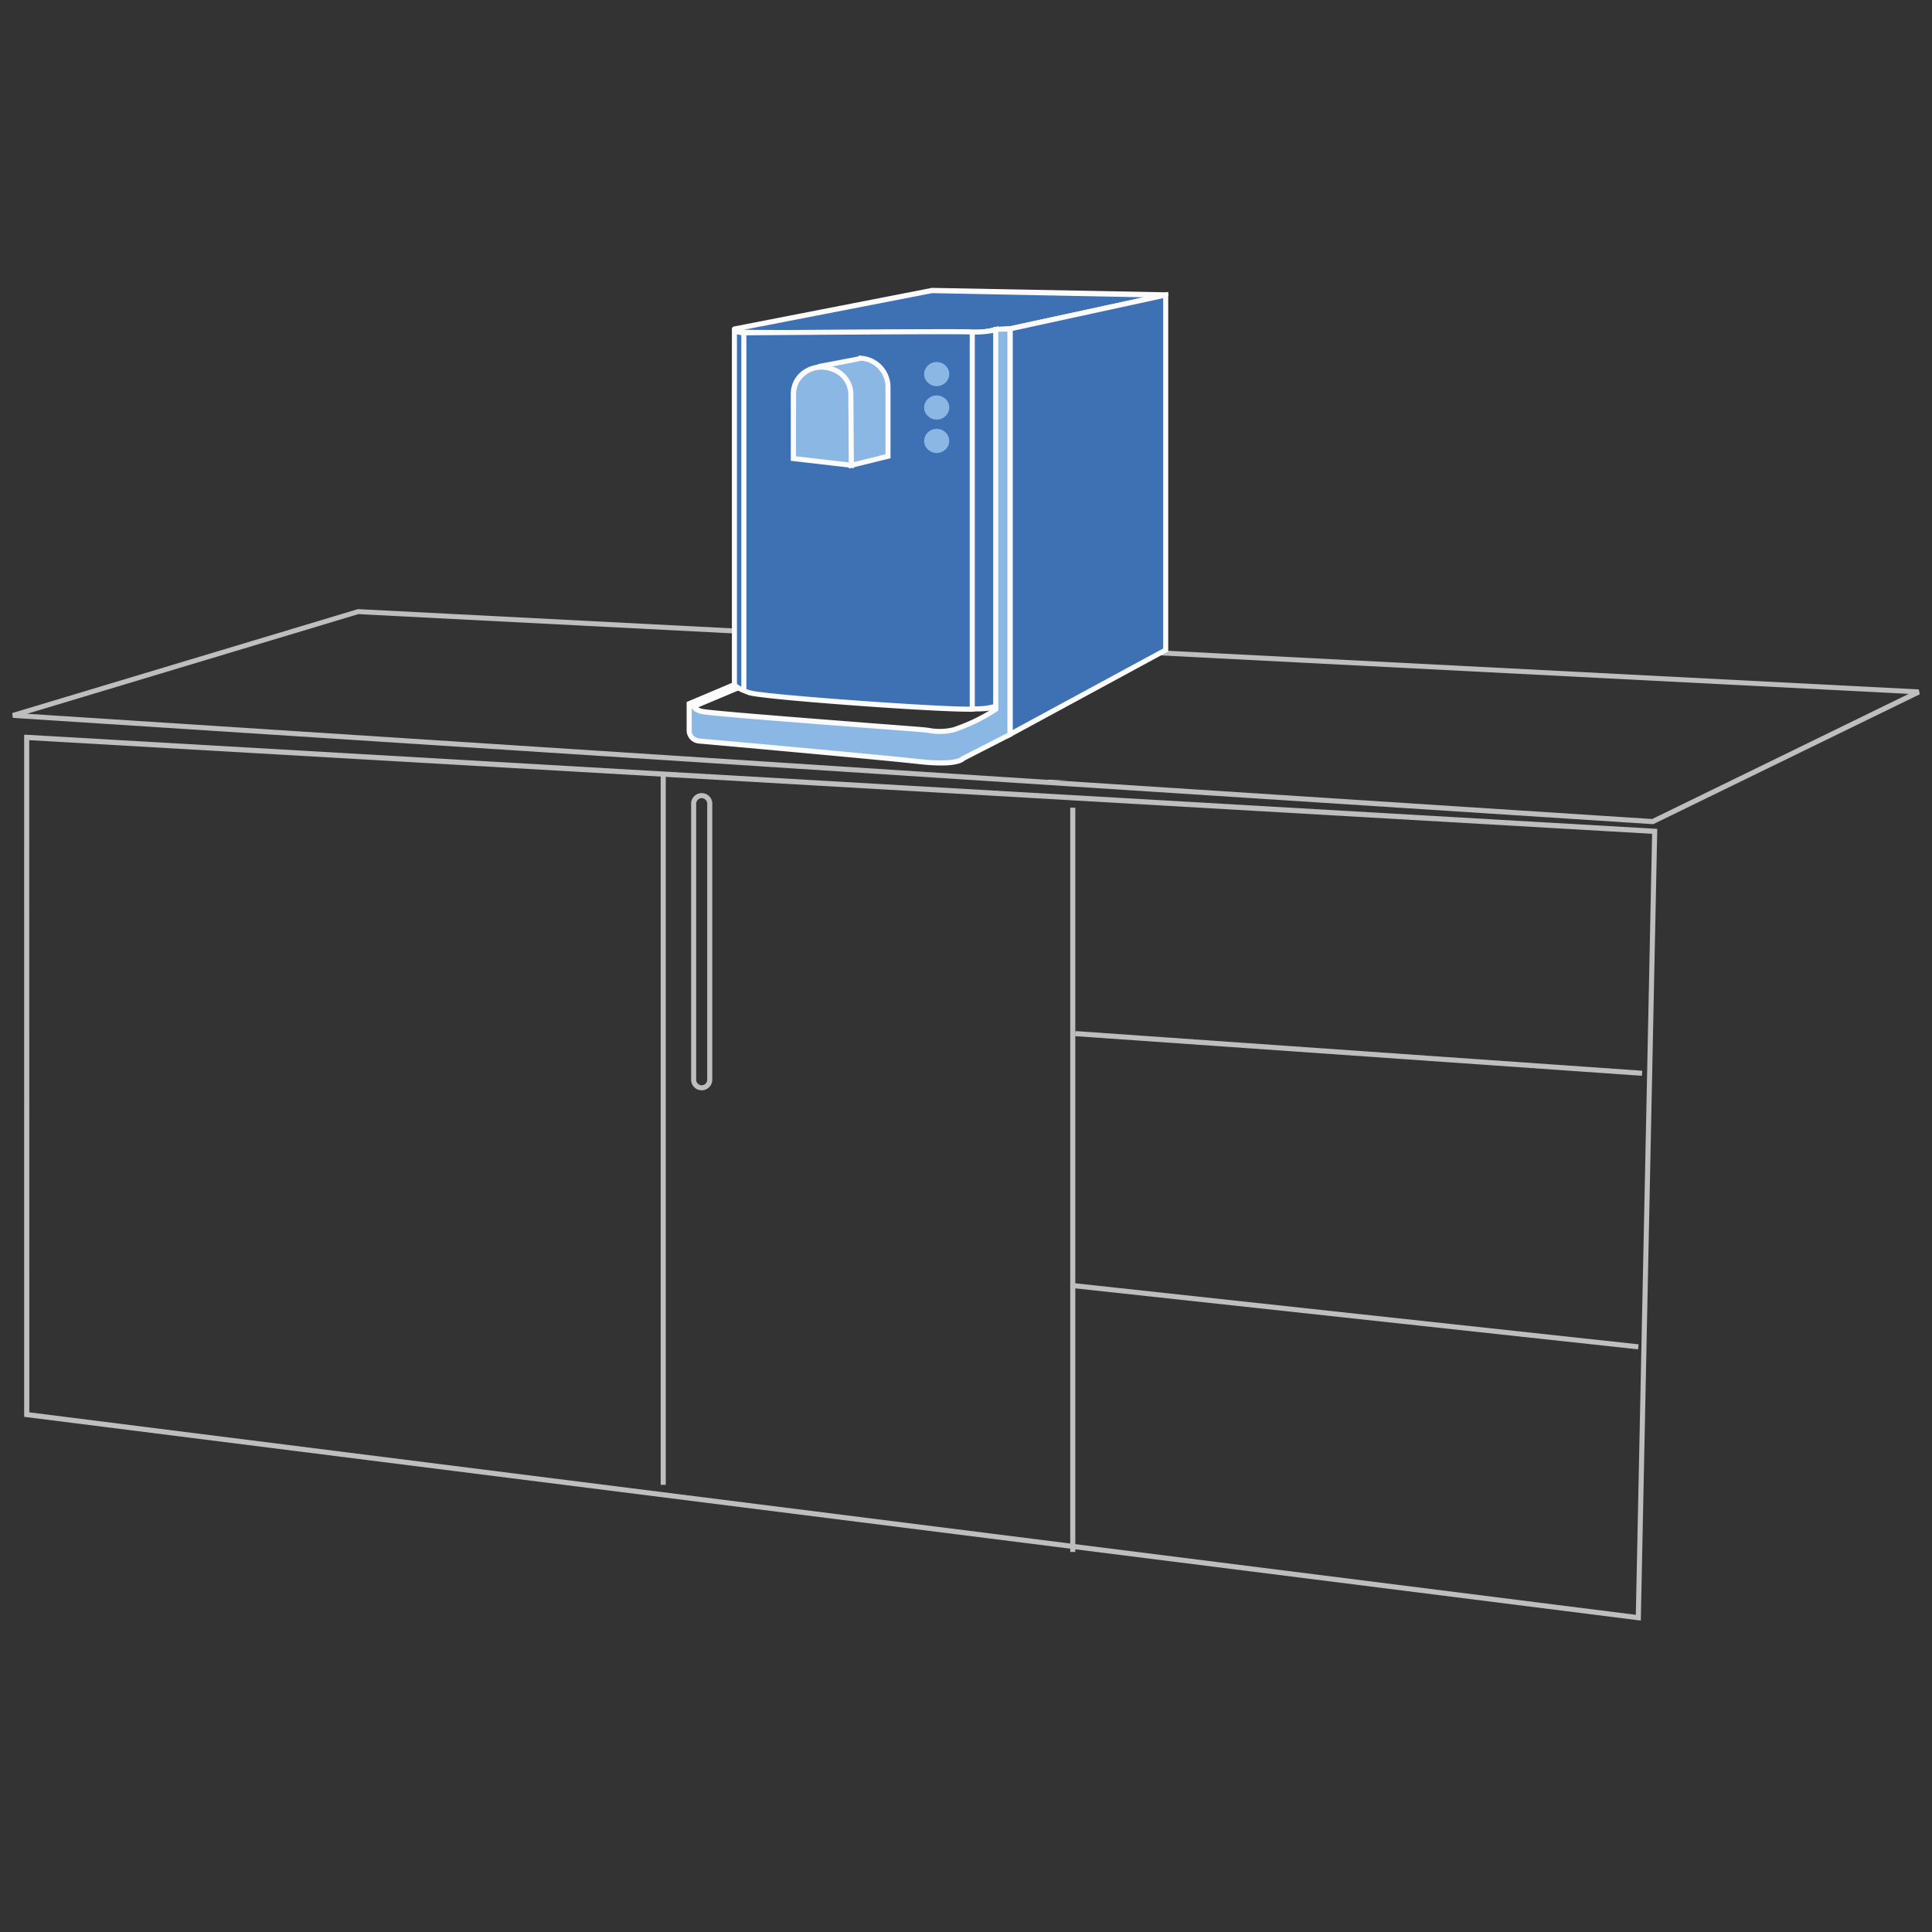 <svg id="Ebene_1" data-name="Ebene 1" xmlns="http://www.w3.org/2000/svg" width="400" height="400" viewBox="0 0 400 400"><rect x="0" y="0" width="400" height="400" fill="#333333" stroke="none"/><title>wsp CK icon</title><path d="M339.71,335.52l-.58-.07L5,293.34V152.13l.56,0,337.55,19.48,0,.51ZM6.07,292.41l332.61,41.92,3.37-161.7-336-19.39Z" style="fill:#bfbebe"/><rect x="221.58" y="167.22" width="1.05" height="154.1" style="fill:#bfbebe"/><rect x="136.79" y="160.57" width="1.05" height="146.85" style="fill:#bfbebe"/><path d="M342.14,170.63l-339.49-22-.12-1,71.58-21.52,323.16,16.63.2,1L342.4,170.58ZM5.61,147.78l336.45,21.79,53.13-25.91-321-16.51Z" style="fill:#bfbebe"/><rect x="280.13" y="160.01" width="1.05" height="117.37" transform="matrix(0.07, -1, 1, 0.07, 42.95, 483.45)" style="fill:#bfbebe"/><polygon points="339.14 279.37 222.05 266.68 222.16 265.64 339.25 278.33 339.14 279.37" style="fill:#bfbebe"/><path d="M145.28,225.74a2.2,2.2,0,0,1-2.19-2.19V166.39a2.19,2.19,0,0,1,4.38,0v57.16A2.2,2.2,0,0,1,145.28,225.74Zm0-60.49a1.15,1.15,0,0,0-1.14,1.14v57.16a1.14,1.14,0,1,0,2.28,0V166.39A1.15,1.15,0,0,0,145.28,165.25Z" style="fill:#bfbebe"/><path d="M241.34,61.08,193,60.16l-41,8s0,.39,1.3.62,46.16.05,48.59.05a16.15,16.15,0,0,0,4.23-.54l2.92-.16Z" style="fill:#3e70b4"/><path d="M169.19,69.39c-10.38,0-15.46,0-15.93-.13-1.43-.26-1.73-.77-1.73-1.14a.53.53,0,0,1,.42-.52l41-8,48.44.92a.51.51,0,0,1,.51.47.52.52,0,0,1-.41.57l-32.24,7-3,.17a15.34,15.34,0,0,1-4.26.55h-3.77C185.88,69.37,176.29,69.39,169.19,69.39Zm-15.13-1.13c4.74.14,34,0,44.11,0h3.77a15.24,15.24,0,0,0,4.08-.53l3-.18,27.79-6L193,60.69Z" style="fill:#fbfbfb"/><polygon points="209.09 68.09 209.09 152.04 241.34 134.57 241.34 61.08 209.09 68.09" style="fill:#3e70b4"/><path d="M208.57,152.93V67.67l33.3-7.24v74.45l-.28.15Zm1.05-84.42v82.65l31.2-16.9V61.73Z" style="fill:#fbfbfb"/><path d="M152.05,68.12v73.65s0,.5,3.09,1.64c2.32.86,44.22,4,46.8,3.33,0,0,4.23,0,4.23-.78V68.25a15.84,15.84,0,0,1-5.36.46c-3.58-.15-45.83.19-45.83.19S152.05,69.05,152.05,68.12Z" style="fill:#3e70b4"/><path d="M200.33,147.35c-8.18,0-42.89-2.54-45.37-3.45-3.46-1.27-3.44-1.88-3.43-2.14V68.12h1.05s0-.05,0-.06a4.76,4.76,0,0,0,2.39.32c1.75,0,42.33-.34,45.88-.19a15.41,15.41,0,0,0,5.17-.44l.69-.24V146c0,.35,0,1.3-4.75,1.3A8.51,8.51,0,0,1,200.33,147.35Zm-47.75-5.74a9.43,9.43,0,0,0,2.74,1.31c2.26.83,37.3,3.38,45.08,3.38a8,8,0,0,0,1.41-.07,13.36,13.36,0,0,0,3.84-.42V68.92a20.4,20.4,0,0,1-4.87.32c-3.52-.15-45.38.18-45.8.18a7.55,7.55,0,0,1-2.4-.2Z" style="fill:#fbfbfb"/><path d="M209.09,68.09v84l-9.75,5s-.86,1.56-9.21.62-45.28-4.23-45.28-4.23-2.17-.21-2.17-2.08v-5.62l9.37-4,.38.84-8.66,3.64s-.33.52,1.4,1,40.69,3.34,46.16,3.82c1.25.11,3.73.69,6.06,0a38,38,0,0,0,8.78-4.27V68.19Z" style="fill:#8ab7e3"/><path d="M194.83,158.49a42.76,42.76,0,0,1-4.75-.31c-8.25-.92-44.91-4.2-45.28-4.23a2.75,2.75,0,0,1-2.64-2.61v-6l10.16-4.29.81,1.79-8.58,3.61a5,5,0,0,0,.78.29c1.19.37,22.48,2,35.2,3,5.2.4,9.32.71,10.84.84l.9.11a11.86,11.86,0,0,0,5-.09,37,37,0,0,0,8.4-4V67.69l4-.15v84.82l-9.94,5.09C199.33,157.84,198.23,158.49,194.83,158.49Zm-51.62-12.41v5.26c0,1.39,1.62,1.56,1.69,1.57.37,0,37,3.31,45.29,4.23,7.52.84,8.72-.4,8.73-.4l.08-.14.11,0,9.46-4.84V68.63l-1.88.07v78.42l-.23.16a38,38,0,0,1-8.92,4.33,13,13,0,0,1-5.41.12l-.85-.1c-1.52-.13-5.64-.45-10.83-.84-18-1.38-34.22-2.64-35.43-3-1-.3-1.57-.67-1.75-1.14a.82.82,0,0,1,0-.61Z" style="fill:#fbfbfb"/><path d="M170.77,76h.12a6,6,0,0,1,5.38,5.84V96.34l-12-1.41V81.58A5.75,5.75,0,0,1,170.77,76Z" style="fill:#8ab7e3"/><path d="M176.79,96.92,163.72,95.4V81.58a5.94,5.94,0,0,1,2-4.49,6.57,6.57,0,0,1,5.07-1.58H171a6.49,6.49,0,0,1,5.83,6.36Zm-12-2.45,11,1.27V81.88a5.44,5.44,0,0,0-4.91-5.31l-.13,0a5.41,5.41,0,0,0-4.25,1.32,4.91,4.91,0,0,0-1.68,3.71Z" style="fill:#fbfbfb"/><path d="M178.35,74.16h.12A6,6,0,0,1,183.85,80V94.46l-7.58,1.88-.11-14.93c-.54-5.73-6.83-5.52-6.83-5.52S178.47,74.17,178.35,74.16Z" style="fill:#8ab7e3"/><path d="M175.75,97l-.12-15.59c-.48-5.1-6-5-6.28-5l-.11-1c2.95-.56,7.23-1.37,8.56-1.64v-.19l.75.1A6.49,6.49,0,0,1,184.37,80V94.87ZM172.3,75.87a6.08,6.08,0,0,1,4.38,5.49l.11,14.31,6.54-1.62V80a5.45,5.45,0,0,0-4.92-5.31h-.13v0C177.55,74.86,175.92,75.18,172.3,75.87Z" style="fill:#fbfbfb"/><ellipse cx="193.93" cy="77.45" rx="2.6" ry="2.5" style="fill:#8ab7e3"/><ellipse cx="193.93" cy="84.37" rx="2.6" ry="2.5" style="fill:#8ab7e3"/><ellipse cx="193.93" cy="91.29" rx="2.6" ry="2.5" style="fill:#8ab7e3"/><rect x="200.77" y="68.79" width="1.05" height="77.79" style="fill:#fbfbfb"/><rect x="153.48" y="68.9" width="1.05" height="74.43" style="fill:#fbfbfb"/><polygon points="216.98 161.61 216.98 161.49 221.17 161.49 216.98 161.61" style="fill:#fbfbfb"/></svg>